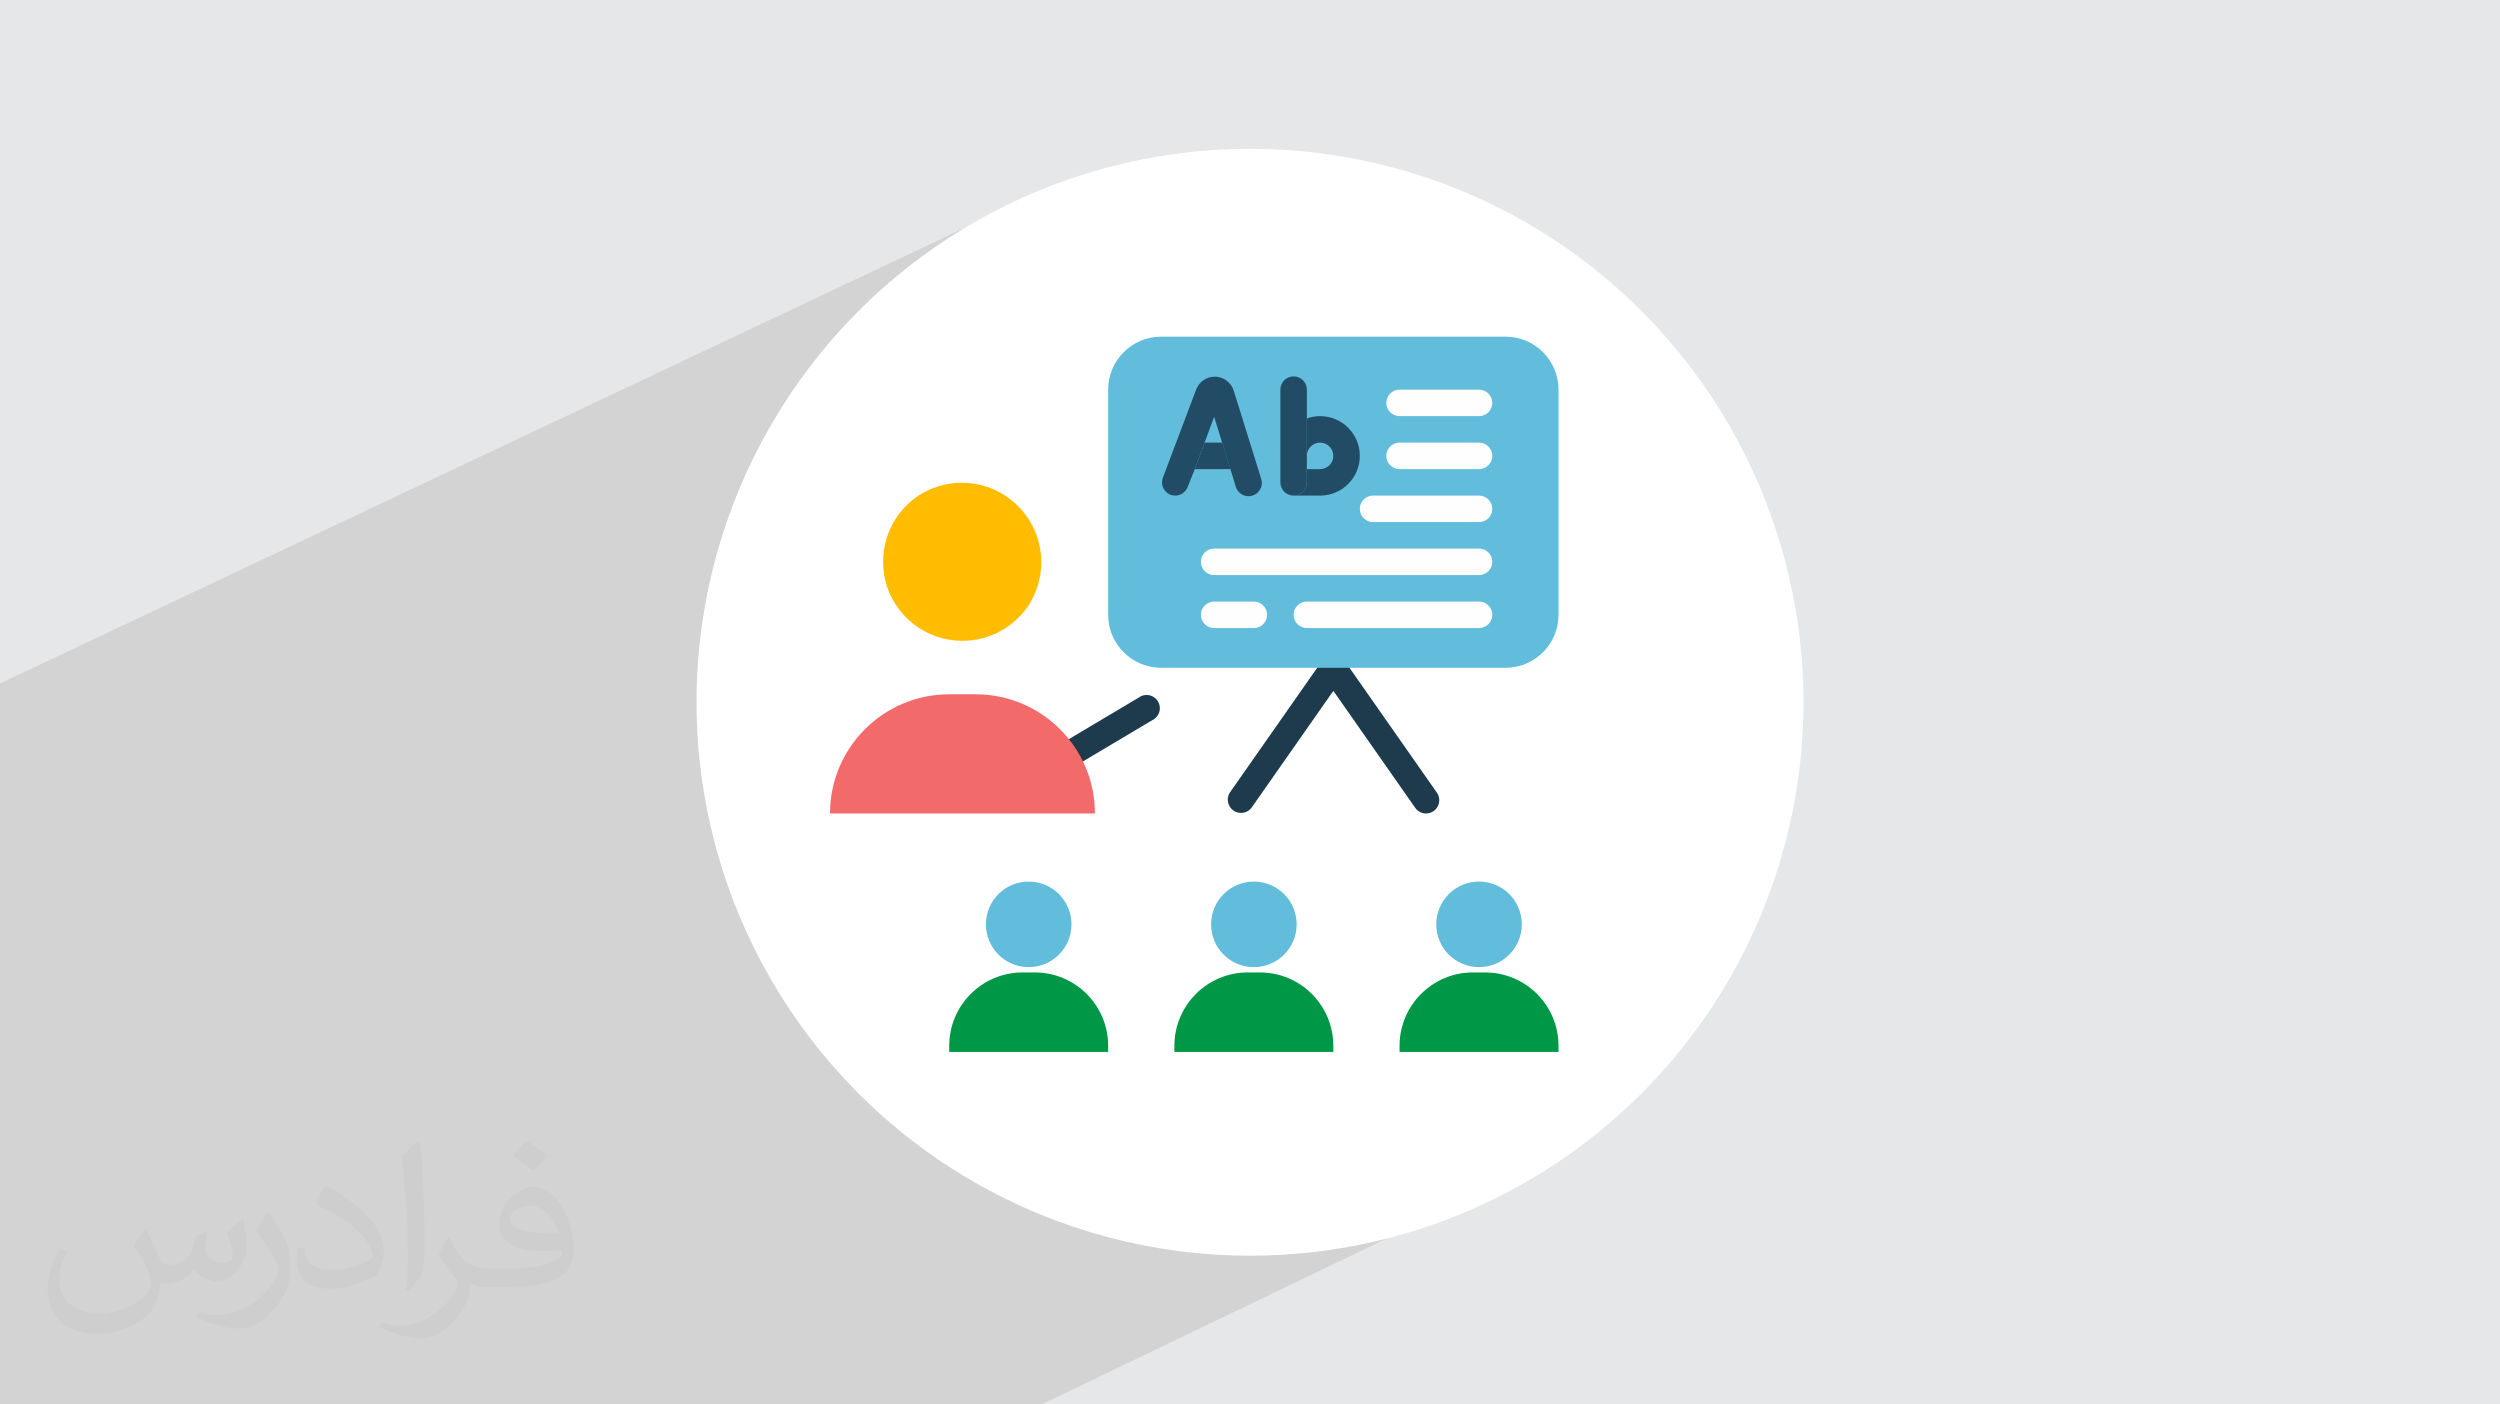 <?xml version="1.0" encoding="UTF-8"?>
<!DOCTYPE svg PUBLIC "-//W3C//DTD SVG 1.0//EN" "http://www.w3.org/TR/2001/REC-SVG-20010904/DTD/svg10.dtd">
<!-- Creator: CorelDRAW -->
<svg xmlns="http://www.w3.org/2000/svg" xml:space="preserve" width="94.192mm" height="52.917mm" version="1.0" style="shape-rendering:geometricPrecision; text-rendering:geometricPrecision; image-rendering:optimizeQuality; fill-rule:evenodd; clip-rule:evenodd"
viewBox="0 0 9404.92 5283.66"
 xmlns:xlink="http://www.w3.org/1999/xlink"
 xmlns:xodm="http://www.corel.com/coreldraw/odm/2003">
 <defs>
  <style type="text/css">
   <![CDATA[
    .fil3 {fill:white}
    .fil9 {fill:#009846;fill-rule:nonzero}
    .fil4 {fill:#1D3B4D;fill-rule:nonzero}
    .fil8 {fill:#62BCDB;fill-rule:nonzero}
    .fil5 {fill:#F26A69;fill-rule:nonzero}
    .fil6 {fill:#FFBC00;fill-rule:nonzero}
    .fil2 {fill:#373435;fill-opacity:0.031}
    .fil1 {fill:#2B2A29;fill-opacity:0.102}
    .fil0 {fill:#E6E7E8}
    .fil10 {fill:#FEFEFE;fill-rule:nonzero}
    .fil11 {fill:#224C66;fill-rule:nonzero}
    .fil7 {fill:#62BCDB;fill-rule:nonzero}
   ]]>
  </style>
 </defs>
 <g id="Layer_x0020_1">
  <polygon class="fil0" points="-0,0 9404.92,0 9404.92,5283.66 -0,5283.66 "/>
  <polygon class="fil1" points="5558.94,3570.18 5957.14,4303.57 3917.97,5283.66 -0,5283.66 -0,2571.17 4007.12,678.67 "/>
  <path class="fil2" d="M548.54 4627.69c17.95,27.21 29.6,53.36 40.96,82.43 8.45,16.91 12.93,48.09 52.57,48.09 11.61,0 28.28,-3.42 43.06,-11.61 16.63,-8.73 29.32,-21.94 35.94,-42l15.85 -53.36 38.57 -19.02 2.64 2.64c-5.27,20.09 -6.59,39.36 -6.59,54.43 0,44.63 38.57,61.56 69.22,61.56 17.95,0 34.09,-8.73 34.09,-25.11 0,-21.13 -8.98,-57.06 -20.62,-89.29 17.95,-17.95 35.94,-35.94 56.53,-50.47l3.17 1.6c8.98,38.04 14,75.56 14,100.66 0,24.57 -10.83,51.79 -19.81,69.49 -18.49,34.87 -51.25,62.62 -90.87,62.62 -30.1,0 -63.65,-15.07 -86.66,-43.06l-1.32 0c-21.66,26.96 -55.22,51.25 -108.86,51.25l-16.63 0c-2.64,35.41 -10.29,60.49 -21.94,82.95 -31.95,62.34 -126.81,106.47 -216.1,106.47 -124.17,0 -186.51,-71.59 -186.51,-166.96 0,-58.91 19.27,-113.6 48.88,-152.42l24.29 10.04c-18.49,35.41 -30.91,68.68 -30.91,101.45 0,89.29 72.66,131.83 156.4,131.83 77.68,0 173.83,-49.41 191.28,-106.72 -6.59,-62.62 -30.1,-91.93 -66.04,-148.99 10.83,-19.02 24.83,-38.04 42.28,-58.38l3.17 0 0 0 0 0 -0.02 -0.09zm1432.13 -336.04c26.15,16.39 51.79,35.66 76.87,57.85 -14,19.81 -31.45,37.79 -53.11,53.64 -25.11,-20.34 -50.19,-37.79 -75.84,-56.27 17.42,-19.55 34.62,-38.29 52.04,-55.22l0 0 0 0 0 0 0 0 0 0 0.03 0zm13.47 244.11c-42.28,0 -76.87,27.75 -76.87,48.34 0,44.13 84.53,57.85 185.72,57.31 -12.68,-51.79 -57.06,-105.68 -108.86,-105.68l0.01 0.03zm-94.86 236.19c54.96,0 103.04,-1.6 139.74,-10.83 40.96,-10.29 75.56,-30.91 75.56,-45.17 0,-3.7 0,-8.19 -1.32,-11.89 -22.98,2.11 -49.41,2.11 -72.38,2.11 -74.49,0 -131.55,-16.91 -154.02,-58.66 -5.55,-11.61 -9.51,-24.57 -9.51,-39.36 0,-40.43 17.42,-79.79 48.09,-107 25.61,-22.45 53.89,-36.44 82.67,-36.44 52.04,0 93.51,41.75 122.57,107.54 15.85,35.94 26.68,77.4 26.68,129.72 0,34.87 -9.51,64.19 -31.17,85.85 -40.43,39.11 -114.92,53.89 -229.04,53.89l-51.79 0 0 0 -13.47 0c-28.28,0 -48.62,-5.02 -64.72,-17.42l-2.64 0c0.79,6.59 1.32,12.93 1.32,19.02 0,25.61 -8.45,58.38 -25.61,84.53 -50.72,75.3 -105.68,108.04 -153.24,108.04 -48.09,0 -107,-18.49 -160.11,-42.54l9.51 -18.49c17.17,7.13 40.96,11.89 73.7,11.89 85.85,0 198.66,-82.43 212.66,-163 -3.17,-6.59 -8.98,-15.32 -17.17,-24.57 -25.11,-29.85 -40.96,-54.68 -55.75,-80.83 12.68,-25.11 24.29,-45.17 35.13,-63.4l4.49 -0.53c36.72,74.77 69.99,117.55 144.23,117.55l11.61 0 0 0 53.89 0 0 0 0 0 0 0 0 0 0 0 0.09 0.01zm-371.98 79c6.34,-34.34 6.87,-72.91 6.87,-108.86l0 -53.36c0,-99.6 -12.68,-244.36 -22.98,-338.68 17.95,-19.27 43.06,-42 62.87,-57.31l5.81 1.6c13.47,118.62 16.63,256 16.63,383.06 0,33.3 -1.32,65.79 -4.49,89.55 -1.85,30.1 -19.27,52.83 -56.53,87.7l-8.19 -3.7zm-382.8 -157.19c1.85,46.77 24.83,83.49 105.15,83.49 49.93,0 92.19,-12.93 138.96,-35.13 8.45,-3.7 12.93,-8.73 12.93,-12.93 0,-29.32 -22.45,-68.15 -60.23,-103.55 -36.72,-33.3 -85.34,-62.62 -130.76,-82.18 -15.6,-6.59 -20.62,-13.47 -20.62,-20.09 0,-13.47 17.95,-41.75 32.77,-62.09l5.02 -0.53c52.04,27.21 110.17,67.64 153.24,112.53 39.11,41.47 63.4,83.49 63.4,129.19 0,33.81 -10.29,65.51 -26.96,95.11 -57.06,28.79 -117.83,50.72 -178.06,50.72 -73.17,0 -123.1,-34.34 -123.1,-114.92 0,-8.73 0,-22.19 3.17,-39.64l25.11 0 0 0 0 0 0 0 0 0 0 0 -0.02 0zm-132.37 -132.9l45.45 73.45c16.63,27.21 32.23,56.81 32.23,103.55l0 59.7c0,48.34 -30.91,100.13 -80.83,151.38 -39.11,34.62 -73.7,49.41 -105.68,49.41 -47.55,0 -101.98,-14.79 -164.85,-41.75l7.13 -18.49c19.81,5.27 42.79,9.77 71.06,9.77 90.36,-0.53 182.8,-66.57 225.08,-147.15 5.02,-9.26 6.87,-17.95 6.87,-24.04 0,-9.26 -5.02,-19.55 -8.98,-28.79 -22.98,-43.31 -48.62,-82.95 -76.87,-119.68 14.79,-23.25 29.6,-45.7 45.7,-67.9l3.7 0.53 0 0 0 0 0 0 0 0 0 0 -0.02 0.01z"/>
  <circle class="fil3" cx="4702.46" cy="2641.83" r="2082.1"/>
  <path class="fil4" d="M4019.4 2889.42c-27.5,-0.01 -49.81,-22.34 -49.81,-49.84 0,-17.59 9.29,-33.88 24.41,-42.85l298.97 -177.9c6.44,-2.92 13.45,-4.42 20.53,-4.42 27.52,0 49.83,22.32 49.83,49.83 0,15.94 -7.63,30.92 -20.53,40.3l-298.98 177.9c-7.38,4.38 -15.82,6.8 -24.4,6.97l-0.02 0.01z"/>
  <path class="fil4" d="M5364.77 3060.35c-16.3,-0.04 -31.56,-8.06 -40.85,-21.45l-307.93 -439.99 -307.94 439.99c-9.45,12.16 -23.98,19.3 -39.39,19.3 -27.52,0 -49.83,-22.32 -49.83,-49.83 0,-9.29 2.6,-18.4 7.5,-26.27l348.8 -498.28c9.3,-13.34 24.57,-21.3 40.85,-21.3 16.27,0 31.54,7.96 40.87,21.32l348.8 498.28c5.78,8.31 8.89,18.23 8.89,28.38 0,27.48 -22.26,49.79 -49.75,49.83l0 0.02z"/>
  <path class="fil5" d="M3122.49 3060.35c0,-247.66 200.84,-448.47 448.46,-448.47l99.65 0c247.66,0 448.48,200.82 448.48,448.45l-996.59 0.02z"/>
  <path class="fil6" d="M3869.91 2276.54c30.86,-48.14 47.33,-104.2 47.33,-161.4 0,-165.09 -133.89,-298.98 -298.98,-298.98 -57.81,0 -114.43,16.8 -162.9,48.29 -68.65,45.73 -115.41,117.93 -129.05,199.3 -2.64,16.53 -3.99,33.33 -3.99,50.07 0,22.19 2.39,44.35 7.01,66.04 31.54,135.23 152.22,230.93 291.09,230.93 100.42,0 194.23,-50.5 249.52,-134.28l-0.02 0.02z"/>
  <path class="fil7" d="M4368.19 1266.5l1295.55 0c110.06,0.02 199.31,89.26 199.31,199.33l0.02 847.08c-0.02,110.06 -89.26,199.31 -199.33,199.31l-1295.55 0c-110.03,0 -199.29,-89.24 -199.29,-199.31l-0.02 -847.08c0.02,-110.06 89.27,-199.31 199.33,-199.31z"/>
  <circle class="fil8" cx="4716.99" cy="3477.4" r="160.95"/>
  <path class="fil9" d="M4694.07 3658.29l45.84 0c152.43,-0.04 276.05,123.57 276.05,276.01l0 22.92 -597.94 0.04 0 -22.92c0.02,-152.48 123.62,-276.09 276.05,-276.09l0 0.04z"/>
  <circle class="fil8" cx="5564.09" cy="3477.4" r="160.95"/>
  <path class="fil9" d="M5541.15 3658.29l45.86 0c152.43,-0.04 276.05,123.57 276.05,276.01l0 22.92 -597.94 0.04 0 -22.92c-0.02,-152.48 123.6,-276.09 276.03,-276.09l0 0.04z"/>
  <circle class="fil8" cx="3869.91" cy="3477.4" r="160.95"/>
  <path class="fil9" d="M3847 3658.29l45.83 0c152.46,-0.04 276.07,123.57 276.07,276.01l0 22.92 -597.95 0.04 0 -22.92c0.01,-152.48 123.63,-276.09 276.06,-276.09l-0.01 0.04z"/>
  <path class="fil10" d="M5564.1 2163.41l-996.58 0c-27.52,0.02 -49.83,-22.3 -49.83,-49.81 0,-27.52 22.32,-49.83 49.83,-49.83l996.58 0c27.51,0 49.82,22.32 49.82,49.83 0,27.52 -22.32,49.83 -49.82,49.83l0 -0.02z"/>
  <path class="fil10" d="M5564.1 2362.74l-647.78 0c-27.51,0 -49.83,-22.32 -49.83,-49.83 0,-27.52 22.33,-49.83 49.83,-49.83l647.78 0c27.51,0 49.82,22.32 49.82,49.83 0,27.52 -22.32,49.83 -49.82,49.83z"/>
  <path class="fil10" d="M4716.99 2362.74l-149.47 0c-27.52,0 -49.83,-22.32 -49.83,-49.83 0,-27.52 22.32,-49.83 49.83,-49.83l149.47 0c27.52,0 49.83,22.32 49.83,49.83 0,27.52 -22.32,49.83 -49.83,49.83z"/>
  <path class="fil11" d="M4711.51 1864.45c-4.72,1.47 -9.7,2.22 -14.67,2.22 -21.85,0 -41.15,-14.24 -47.61,-35.11l-19.92 -64.78 -30.89 -99.66 -30.88 -99.16 -35.88 97.16 -36.87 99.66 -26.91 67.27c-7.27,19.5 -25.88,32.41 -46.67,32.41 -0.06,0 -0.12,0 -0.17,0 -5.95,-0.07 -11.83,-1.09 -17.44,-3.01 -19.34,-7.33 -32.14,-25.88 -32.14,-46.58 0,-6.04 1.11,-12.05 3.26,-17.68l125.07 -331.36c10.84,-29.31 38.79,-48.77 70.05,-48.77 32.81,0 61.78,21.4 71.43,52.76l103.15 330.85c1.75,5.16 2.66,10.58 2.66,16.05 0,22.02 -14.45,41.44 -35.55,47.74l-0.02 -0.01z"/>
  <polygon class="fil11" points="4629.31,1764.8 4494.77,1764.8 4531.64,1665.14 4598.4,1665.14 "/>
  <path class="fil11" d="M4916.32 1465.83l0 348.8c0,27.51 -22.32,49.82 -49.83,49.82 -27.51,0 -49.82,-22.32 -49.82,-49.82l0 -348.8c0,-27.52 22.32,-49.83 49.82,-49.83 27.52,0 49.83,22.32 49.83,49.83z"/>
  <path class="fil11" d="M4966.15 1565.47c-0.3,0 -0.6,0 -0.89,0 -16.72,0 -33.33,3.06 -48.95,8.97l0 140.51c0,-27.49 22.32,-49.8 49.83,-49.8 27.52,0 49.83,22.32 49.83,49.82 0,27.52 -22.32,49.83 -49.83,49.83l-49.83 0 0 49.83c0,27.51 -22.32,49.82 -49.83,49.82l99.67 -0.01c82.55,0.01 149.49,-66.94 149.49,-149.48 0,-82.55 -66.95,-149.49 -149.49,-149.49z"/>
  <path class="fil10" d="M5564.1 1565.47l-298.98 0c-27.51,0.02 -49.82,-22.3 -49.82,-49.81 0,-27.51 22.32,-49.82 49.82,-49.82l298.98 0c27.51,0 49.82,22.32 49.82,49.82 0,27.52 -22.32,49.83 -49.82,49.83l0 -0.02z"/>
  <path class="fil10" d="M5564.1 1764.8l-298.98 0c-27.51,0 -49.82,-22.32 -49.82,-49.83 0,-27.51 22.32,-49.82 49.82,-49.82l298.98 0c27.51,0 49.82,22.32 49.82,49.82 0,27.52 -22.32,49.83 -49.82,49.83z"/>
  <path class="fil10" d="M5564.1 1964.11l-398.64 0c-27.52,0 -49.83,-22.32 -49.83,-49.83 0,-27.51 22.32,-49.82 49.83,-49.82l398.64 0c27.51,0 49.82,22.32 49.82,49.82 0,27.52 -22.32,49.83 -49.82,49.83z"/>
 </g>
</svg>
